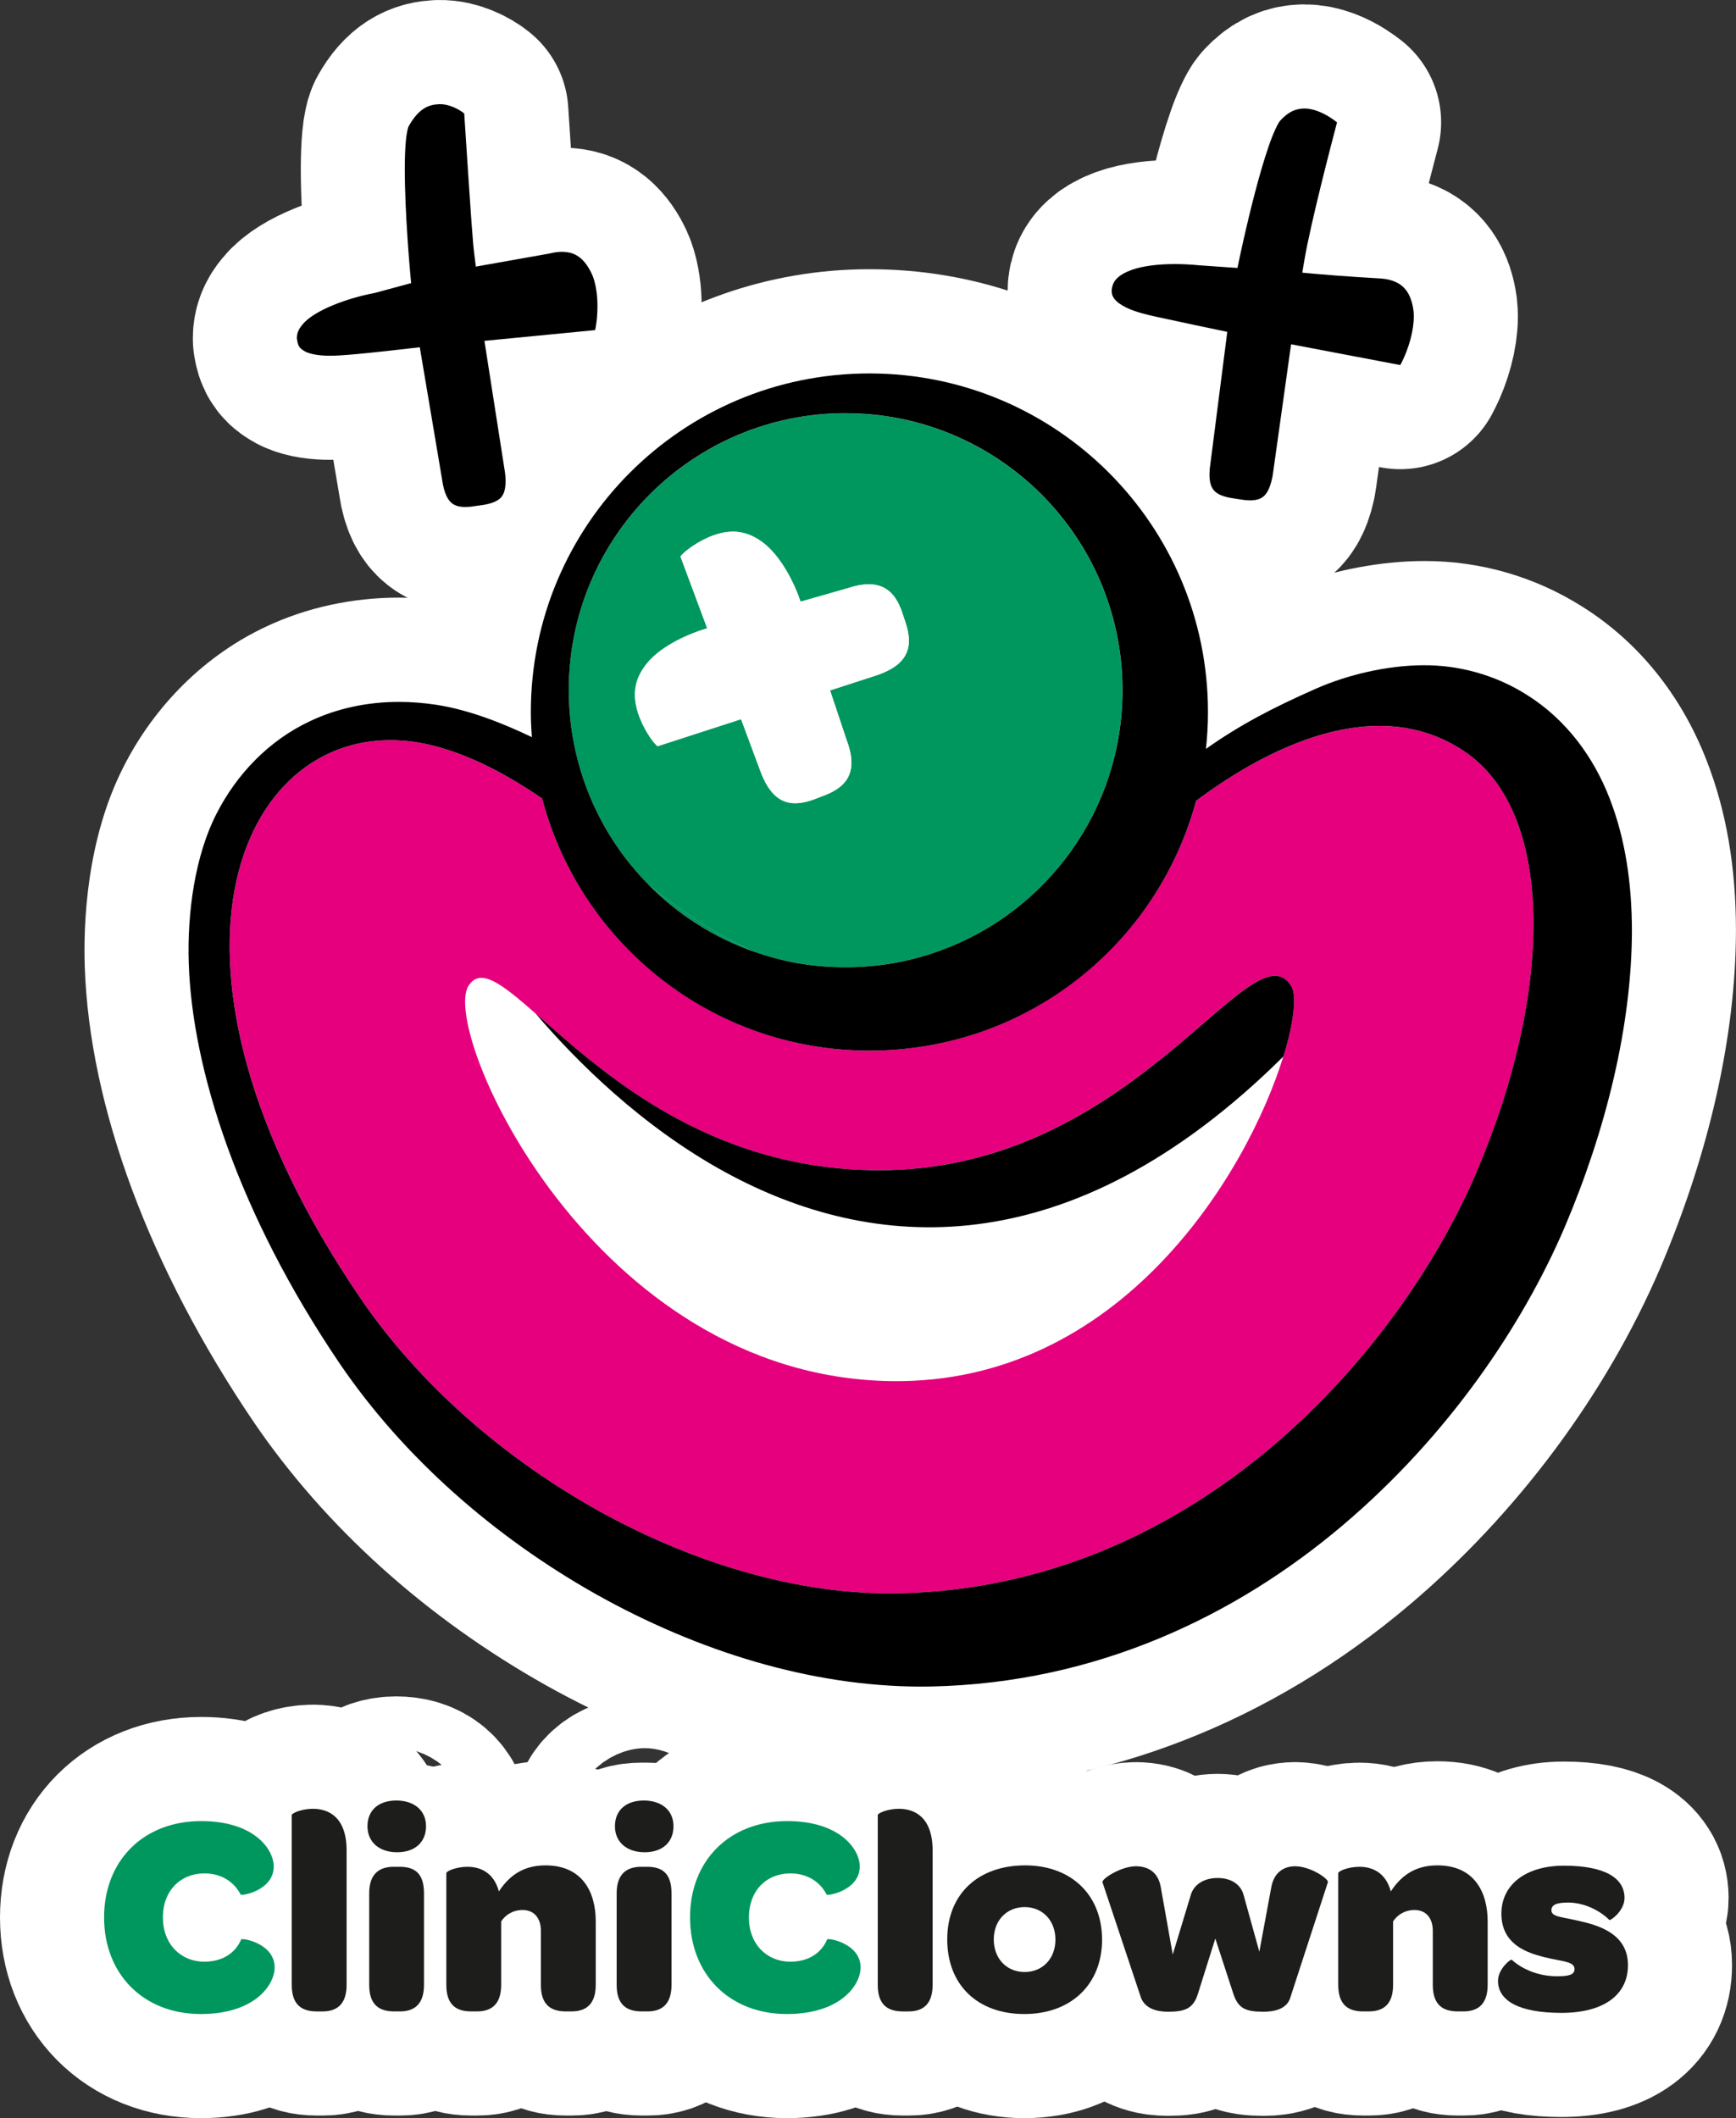 <?xml version="1.0" encoding="UTF-8"?><svg xmlns="http://www.w3.org/2000/svg" viewBox="0 0 333.57 406.85"><rect x="0" y="0" width="333.57" height="406.85" fill="#333333" stroke="none"/><defs><style>.cls-1,.cls-2{fill:none;}.cls-3{fill:#00975f;}.cls-4{fill:#e6007e;}.cls-5{fill:#fff;}.cls-6{fill:#1d1d1b;}.cls-7,.cls-2{stroke:#fff;stroke-linejoin:round;stroke-width:40px;}.cls-8{fill-rule:evenodd;}</style></defs><g id="logo_Kopie"><g><g><path d="M298.15,376.25c-3.41-.77-9.66-2.03-9.66-8.67,0-5.6,4.72-9.22,12.02-9.22,7.85,0,11.64,2.36,11.64,6.2,0,2.47-2.69,4.39-2.91,4.23-1.98-1.98-5.05-3.35-7.9-3.35-2.04,0-3.25,.33-3.25,1.48,0,1.26,1.93,1.26,4.73,1.92,3.46,.77,9.99,2.14,9.99,8.62,0,5.76-4.72,9.17-12.79,9.17s-12.18-2.3-12.18-6.15c0-2.31,2.46-4.23,2.63-4.06,1.92,1.75,5.05,3.18,8.72,3.18,2.2,0,3.35-.27,3.35-1.37,0-1.32-1.75-1.43-4.39-1.98Z"/><path d="M285.85,369.06v12.19c0,3.78-1.92,5.1-4.66,5.1h-1.05c-2.85,0-4.83-1.2-4.83-5.1v-10.38c0-2.47-1.32-4-3.51-4-1.87,0-3.29,.93-4.12,2.19v12.19c0,3.84-1.98,5.1-4.67,5.1h-1.08c-2.81,0-4.79-1.2-4.79-5.1v-21.46c0-.39,1.92-1.22,4.07-1.22,2.41,0,5.05,1.06,6.03,4.73,1.92-2.91,4.56-5,8.95-5,7.08,0,9.66,5.11,9.66,10.76Z"/><path d="M219.2,383.61l-7.36-22.07c-.22-.6,3.51-3.07,6.42-3.07,1.98,0,4.23,.82,4.78,4.01l2.3,12.94,3.46-11.41c.61-2.14,2.69-3.29,5.16-3.29s4.45,1.15,5,3.29l3.02,10.87,2.3-12.4c.56-3.08,2.69-4.01,4.56-4.01,3.02,0,6.53,2.47,6.31,3.07l-7.19,22.07c-.66,2.41-3.35,2.8-5.16,2.8-3.35,0-4.87-.55-5.82-3.46l-3.46-10.6-3.34,10.6c-.88,2.91-2.59,3.46-5.77,3.46-1.81,0-4.39-.44-5.21-2.8Z"/><path d="M196.88,378.78c3.4,0,5.92-2.64,5.92-6.21s-2.46-6.26-5.92-6.26-5.93,2.59-5.93,6.21,2.41,6.26,5.93,6.26Zm.1-20.48c8.89,0,14.78,5.71,14.78,14.27s-5.94,14.28-14.94,14.28-14.81-5.6-14.81-14.33,5.97-14.22,14.97-14.22Z"/><path d="M168.66,348.64c0-.38,1.92-1.21,4.06-1.21,3.02,0,6.48,1.6,6.48,8.02v25.8c0,3.78-1.92,5.1-4.61,5.1h-1.1c-2.85,0-4.83-1.2-4.83-5.1v-32.61Z"/><path d="M165.36,377.9c0,3.46-3.95,8.95-14.16,8.95-11.09,0-18.61-7.69-18.61-18.56s7.52-18.5,18.67-18.5c10.04,0,13.94,5.33,13.94,8.73,0,4.56-6.15,5.71-6.37,5.38-1.32-2.57-3.84-4.06-6.97-4.06-4.56,0-7.96,3.29-7.96,8.45s3.46,8.51,7.96,8.51c3.41,0,5.93-1.59,7.08-4.28,.22-.33,6.42,.77,6.42,5.38Z"/><path d="M129.03,363.68v17.57c0,3.78-1.92,5.1-4.61,5.1h-1.1c-2.85,0-4.83-1.2-4.83-5.1v-17.57c0-3.84,2.03-5.11,4.72-5.11h1.1c2.85,0,4.72,1.16,4.72,5.11Z"/><path d="M129.41,350.78c0,3.07-2.14,5-5.54,5s-5.71-1.93-5.71-5,2.14-4.94,5.54-4.94,5.71,1.87,5.71,4.94Z"/><path d="M114.47,369.06v12.19c0,3.78-1.92,5.1-4.66,5.1h-1.05c-2.85,0-4.83-1.2-4.83-5.1v-10.38c0-2.47-1.32-4-3.51-4-1.87,0-3.29,.93-4.12,2.19v12.19c0,3.84-1.98,5.1-4.66,5.1h-1.1c-2.8,0-4.78-1.2-4.78-5.1v-21.46c0-.39,1.93-1.22,4.06-1.22,2.42,0,5.05,1.06,6.04,4.73,1.92-2.91,4.56-5,8.95-5,7.08,0,9.66,5.11,9.66,10.76Z"/><path d="M81.47,363.68v17.57c0,3.78-1.92,5.1-4.61,5.1h-1.09c-2.86,0-4.83-1.2-4.83-5.1v-17.57c0-3.84,2.02-5.11,4.71-5.11h1.1c2.86,0,4.72,1.16,4.72,5.11Z"/><path d="M81.86,350.78c0,3.07-2.14,5-5.55,5s-5.7-1.93-5.7-5,2.14-4.94,5.54-4.94,5.71,1.87,5.71,4.94Z"/><path d="M66.6,355.45v25.8c0,3.78-1.92,5.1-4.61,5.1h-1.1c-2.85,0-4.83-1.2-4.83-5.1v-32.61c0-.38,1.92-1.21,4.07-1.21,3.01,0,6.47,1.6,6.47,8.02Z"/><path d="M52.77,377.9c0,3.46-3.95,8.95-14.17,8.95-11.08,0-18.6-7.69-18.6-18.56s7.52-18.5,18.66-18.5c10.05,0,13.94,5.33,13.94,8.73,0,4.56-6.14,5.71-6.36,5.38-1.33-2.57-3.85-4.06-6.98-4.06-4.55,0-7.96,3.29-7.96,8.45s3.46,8.51,7.96,8.51c3.41,0,5.93-1.59,7.08-4.28,.22-.33,6.43,.77,6.43,5.38Z"/></g><g><path class="cls-2" d="M46.34,372.52c-1.15,2.69-3.67,4.28-7.08,4.28-4.5,0-7.96-3.4-7.96-8.51s3.41-8.45,7.96-8.45c3.13,0,5.65,1.49,6.98,4.06,.22,.33,6.36-.82,6.36-5.38,0-3.4-3.89-8.73-13.94-8.73-11.14,0-18.66,7.74-18.66,18.5s7.52,18.56,18.6,18.56c10.22,0,14.17-5.49,14.17-8.95,0-4.61-6.21-5.71-6.43-5.38Z"/><path class="cls-2" d="M60.13,347.43c-2.15,0-4.07,.83-4.07,1.21v32.61c0,3.9,1.98,5.1,4.83,5.1h1.1c2.69,0,4.61-1.32,4.61-5.1v-25.8c0-6.42-3.46-8.02-6.47-8.02Z"/><path class="cls-2" d="M76.15,345.84c-3.4,0-5.54,1.92-5.54,4.94s2.19,5,5.7,5,5.55-1.93,5.55-5-2.2-4.94-5.71-4.94Z"/><path class="cls-2" d="M76.75,358.57h-1.1c-2.69,0-4.71,1.27-4.71,5.11v17.57c0,3.9,1.97,5.1,4.83,5.1h1.09c2.69,0,4.61-1.32,4.61-5.1v-17.57c0-3.95-1.86-5.11-4.72-5.11Z"/><path class="cls-2" d="M104.81,358.3c-4.39,0-7.03,2.09-8.95,5-.99-3.67-3.62-4.73-6.04-4.73-2.13,0-4.06,.83-4.06,1.22v21.46c0,3.9,1.98,5.1,4.78,5.1h1.1c2.68,0,4.66-1.26,4.66-5.1v-12.19c.83-1.26,2.25-2.19,4.12-2.19,2.19,0,3.51,1.53,3.51,4v10.38c0,3.9,1.98,5.1,4.83,5.1h1.05c2.74,0,4.66-1.32,4.66-5.1v-12.19c0-5.65-2.58-10.76-9.66-10.76Z"/><path class="cls-2" d="M124.31,358.57h-1.1c-2.69,0-4.72,1.27-4.72,5.11v17.57c0,3.9,1.98,5.1,4.83,5.1h1.1c2.69,0,4.61-1.32,4.61-5.1v-17.57c0-3.95-1.87-5.11-4.72-5.11Z"/><path class="cls-2" d="M123.7,345.84c-3.4,0-5.54,1.92-5.54,4.94s2.2,5,5.71,5,5.54-1.93,5.54-5-2.19-4.94-5.71-4.94Z"/><path class="cls-2" d="M158.94,372.52c-1.15,2.69-3.67,4.28-7.08,4.28-4.5,0-7.96-3.4-7.96-8.51s3.4-8.45,7.96-8.45c3.13,0,5.65,1.49,6.97,4.06,.22,.33,6.37-.82,6.37-5.38,0-3.4-3.9-8.73-13.94-8.73-11.15,0-18.67,7.74-18.67,18.5s7.52,18.56,18.61,18.56c10.21,0,14.16-5.49,14.16-8.95,0-4.61-6.2-5.71-6.42-5.38Z"/><path class="cls-2" d="M172.72,347.43c-2.14,0-4.06,.83-4.06,1.21v32.61c0,3.9,1.98,5.1,4.83,5.1h1.1c2.69,0,4.61-1.32,4.61-5.1v-25.8c0-6.42-3.46-8.02-6.48-8.02Z"/><path class="cls-2" d="M196.98,358.3c-9,0-14.97,5.71-14.97,14.22s5.75,14.33,14.81,14.33,14.94-5.6,14.94-14.28-5.89-14.27-14.78-14.27Z"/><path class="cls-2" d="M196.88,366.31c3.46,0,5.92,2.59,5.92,6.26s-2.52,6.21-5.92,6.21-5.93-2.58-5.93-6.26,2.48-6.21,5.93-6.21Z"/><path class="cls-2" d="M248.84,358.47c-1.87,0-4,.93-4.56,4.01l-2.3,12.4-3.02-10.87c-.55-2.14-2.58-3.29-5-3.29s-4.55,1.15-5.16,3.29l-3.46,11.41-2.3-12.94c-.55-3.19-2.8-4.01-4.78-4.01-2.91,0-6.64,2.47-6.42,3.07l7.36,22.07c.82,2.36,3.4,2.8,5.21,2.8,3.18,0,4.89-.55,5.77-3.46l3.34-10.6,3.46,10.6c.95,2.91,2.47,3.46,5.82,3.46,1.81,0,4.5-.39,5.16-2.8l7.19-22.07c.22-.6-3.29-3.07-6.31-3.07Z"/><path class="cls-2" d="M276.19,358.3c-4.39,0-7.03,2.09-8.95,5-.98-3.67-3.62-4.73-6.03-4.73-2.15,0-4.07,.83-4.07,1.22v21.46c0,3.9,1.98,5.1,4.79,5.1h1.08c2.69,0,4.67-1.26,4.67-5.1v-12.19c.83-1.26,2.25-2.19,4.12-2.19,2.19,0,3.51,1.53,3.51,4v10.38c0,3.9,1.98,5.1,4.83,5.1h1.05c2.74,0,4.66-1.32,4.66-5.1v-12.19c0-5.65-2.58-10.76-9.66-10.76Z"/><path class="cls-2" d="M302.82,368.84c-2.8-.66-4.73-.66-4.73-1.92,0-1.15,1.21-1.48,3.25-1.48,2.85,0,5.92,1.37,7.9,3.35,.22,.16,2.91-1.76,2.91-4.23,0-3.84-3.79-6.2-11.64-6.2-7.3,0-12.02,3.62-12.02,9.22,0,6.64,6.25,7.9,9.66,8.67,2.64,.55,4.39,.66,4.39,1.98,0,1.1-1.15,1.37-3.35,1.37-3.67,0-6.8-1.43-8.72-3.18-.17-.17-2.63,1.75-2.63,4.06,0,3.85,3.72,6.15,12.18,6.15s12.79-3.41,12.79-9.17c0-6.48-6.53-7.85-9.99-8.62Z"/></g></g><g><path class="cls-7" d="M57.08,65.12c.17,1.47,.58,1.84,1.67,2.44,1.09,.53,2.9,.77,4.67,.76,1.22,0,2.42-.09,3.42-.17,3.81-.29,11.64-1.2,11.65-1.21l2.19-.25,4.3,25.48v.04c.41,2.79,1.22,3.92,1.87,4.44,.56,.44,1.28,.71,2.54,.72,.23,0,.49-.01,.8-.03,.13,0,.33-.03,.54-.06l1.97-.28c1.96-.27,3.07-.87,3.59-1.46,.46-.55,.86-1.29,.88-3.13,0-.32-.02-.67-.05-1.04-.03-.27-.05-.53-.09-.78l-3.93-25.13,21.27-2.06c.05-.21,.1-.43,.13-.66,.19-1.06,.32-2.44,.32-3.85,0-.27,0-.55-.01-.83-.06-2.01-.44-4.07-1.04-5.38-.61-1.32-1.36-2.42-2.25-3.15-.9-.72-1.91-1.16-3.53-1.17-.09,0-.16,0-.24,0-.61,.02-1.31,.12-2.11,.32l-.1,.02-14.09,2.5-.3-2.43c-.28-2.23-.53-5.47-1.93-26.98-.96-.81-2.95-1.84-4.78-1.79-1.98,.07-3.95,.74-5.91,4.28-.08,.08-.39,1.23-.52,2.71-.14,1.5-.21,3.42-.21,5.51,0,4.29,.26,9.29,.52,13.2,.26,3.91,.52,6.72,.52,6.73l.18,1.94-6.95,1.88-.08,.02c-5.17,.96-11.66,3.33-13.87,6.08-.75,.9-1.05,1.66-1.06,2.53,0,.08,0,.16,0,.22h0Z"/><path class="cls-7" d="M216.23,58.99c1.79,.91,4.22,1.48,5.97,1.86,3.79,.84,11.51,2.45,11.52,2.45l2.1,.44-3.25,25.39v.02c-.12,.77-.17,1.44-.17,2.01,0,1.48,.32,2.27,.66,2.78,.48,.69,1.28,1.24,3,1.62,.14,.03,.33,.07,.54,.1l1.97,.31c.61,.1,1.15,.14,1.63,.14,1.05,0,1.75-.21,2.23-.5,.69-.44,1.45-1.22,2.01-3.75,.06-.27,.11-.52,.14-.77l3.5-24.96,20.98,3.99c.11-.19,.22-.4,.32-.61,.58-1.14,1.21-2.74,1.65-4.39,.4-1.48,.63-3.03,.63-4.33,0-.41-.02-.8-.06-1.13-.2-1.48-.62-2.78-1.29-3.74-.69-.96-1.57-1.68-3.22-2.14-.6-.16-1.29-.27-2.15-.31-.01,0-7.48-.43-12.21-.87l-2.5-.23,.42-2.48c1.19-6.96,5.04-21.76,6.26-26.39-.38-.3-.86-.65-1.4-.99-1.41-.9-3.23-1.68-4.89-1.67-1.48,.03-2.9,.46-4.59,2.29-.37,.32-1.43,2.48-2.3,5.1-.92,2.66-1.85,5.93-2.67,9.08-1.65,6.32-2.86,12.16-2.87,12.18l-.41,1.98-7.2-.5h-.02c-1.52-.15-3.17-.25-4.82-.25-3.06,0-6.15,.34-8.37,1.15-2.27,.84-3.34,1.87-3.66,3.22h0c-.07,.32-.1,.59-.1,.82,.01,.67,.18,1.07,.59,1.59,.41,.5,1.11,1.02,2,1.46Z"/><g><path d="M309.28,153.32c-3.04-7.84-8.26-15.08-15.85-19.84-6.24-3.97-13.27-5.75-19.84-5.72-7.12,.01-14.76,1.87-20.69,4.48-8.55,3.77-14.82,7.09-21.18,11.59,.25-2.32,.39-4.68,.39-7.07,0-35.93-29.12-65.05-65.06-65.05s-65.05,29.12-65.05,65.05c0,1.62,.08,3.22,.2,4.81-5.82-2.79-12.2-5.26-18.34-6.21-2.43-.37-4.84-.56-7.23-.56-5.96,0-11.78,1.21-17.01,3.68-7.88,3.67-14.14,10.13-18.09,17.94-3.98,7.83-5.6,18.65-5.26,28.65,.68,20.22,9.4,47.92,29.05,76.89,12.31,18.06,29.77,33.3,49.28,44.28,19.53,10.93,41.17,17.66,62.31,17.7,.67,0,1.33,0,1.99-.02,31.93-.65,58.73-13.73,79.03-30.9,20.36-17.22,34.61-38.44,42.67-57.2,7.99-18.76,12.93-38.79,12.97-57.03-.01-8.96-1.21-17.56-4.28-25.44Z"/><path class="cls-5" d="M176.92,343.91c-23.57-.04-48.48-7.04-72.08-20.24-22.97-12.92-42.33-30.36-56.04-50.46-20.07-29.58-31.61-60.64-32.51-87.48-.28-8.33,.31-24.4,7.42-38.39,6.04-11.95,15.8-21.56,27.46-27,7.68-3.62,16.49-5.55,25.42-5.55h.06c2.65,0,5.37,.17,8.1,.5,9.54-36.54,42.82-63.58,82.31-63.58s71.02,25.64,81.51,60.71c7.99-2.97,16.89-4.65,24.99-4.66,.09,0,.18,0,.26,0,10.71,0,21.2,3.04,30.29,8.81,10.69,6.72,18.92,16.91,23.8,29.47h0c3.79,9.71,5.64,20.4,5.65,32.69-.04,20.2-5.08,42.61-14.57,64.89-10.41,24.23-27.5,47.16-48.15,64.63-26.76,22.63-58.41,34.95-91.54,35.62-.78,.02-1.58,.02-2.39,.02Z"/></g></g></g><g id="logo"><g><g><path class="cls-6" d="M312.81,377.46c0,5.76-4.71,9.17-12.79,9.17s-12.18-2.3-12.18-6.15c0-2.31,2.46-4.23,2.63-4.06,1.92,1.75,5.05,3.18,8.72,3.18,2.2,0,3.35-.27,3.35-1.37,0-1.32-1.75-1.43-4.39-1.98-3.41-.77-9.66-2.03-9.66-8.67,0-5.6,4.72-9.22,12.02-9.22,7.85,0,11.64,2.36,11.64,6.2,0,2.47-2.69,4.39-2.91,4.23-1.98-1.98-5.05-3.35-7.9-3.35-2.04,0-3.24,.33-3.24,1.48,0,1.26,1.92,1.26,4.72,1.92,3.46,.77,9.99,2.14,9.99,8.62Z"/><path class="cls-6" d="M285.85,369.06v12.19c0,3.78-1.92,5.1-4.66,5.1h-1.05c-2.85,0-4.83-1.2-4.83-5.1v-10.38c0-2.47-1.32-4-3.51-4-1.87,0-3.29,.93-4.12,2.19v12.19c0,3.84-1.98,5.1-4.67,5.1h-1.08c-2.81,0-4.79-1.2-4.79-5.1v-21.46c0-.39,1.92-1.22,4.07-1.22,2.41,0,5.05,1.06,6.03,4.73,1.92-2.91,4.56-5,8.95-5,7.08,0,9.66,5.11,9.66,10.76Z"/><path class="cls-6" d="M248.84,358.47c3.02,0,6.53,2.47,6.31,3.07l-7.19,22.07c-.66,2.41-3.35,2.8-5.16,2.8-3.35,0-4.87-.55-5.82-3.46l-3.46-10.6-3.34,10.6c-.88,2.91-2.58,3.46-5.77,3.46-1.81,0-4.39-.44-5.21-2.8l-7.36-22.07c-.22-.6,3.51-3.07,6.42-3.07,1.98,0,4.23,.82,4.78,4.01l2.3,12.94,3.46-11.41c.61-2.14,2.69-3.29,5.16-3.29s4.45,1.15,5,3.29l3.02,10.87,2.3-12.4c.56-3.08,2.69-4.01,4.56-4.01Z"/><path class="cls-6" d="M196.98,358.3c8.89,0,14.78,5.71,14.78,14.27s-5.94,14.28-14.94,14.28-14.81-5.6-14.81-14.33,5.97-14.22,14.97-14.22Zm5.82,14.27c0-3.67-2.46-6.26-5.92-6.26s-5.93,2.59-5.93,6.21,2.41,6.26,5.93,6.26,5.92-2.64,5.92-6.21Z"/><path class="cls-6" d="M179.2,355.45v25.8c0,3.78-1.92,5.1-4.6,5.1h-1.11c-2.85,0-4.83-1.2-4.83-5.1v-32.61c0-.38,1.92-1.21,4.06-1.21,3.02,0,6.48,1.6,6.48,8.02Z"/><path class="cls-3" d="M165.36,377.9c0,3.46-3.95,8.95-14.16,8.95-11.09,0-18.61-7.69-18.61-18.56s7.52-18.5,18.67-18.5c10.04,0,13.94,5.33,13.94,8.73,0,4.56-6.15,5.71-6.37,5.38-1.32-2.57-3.84-4.06-6.97-4.06-4.56,0-7.96,3.29-7.96,8.45s3.46,8.51,7.96,8.51c3.41,0,5.93-1.59,7.08-4.28,.22-.33,6.42,.77,6.42,5.38Z"/><path class="cls-6" d="M129.03,363.68v17.57c0,3.78-1.92,5.1-4.61,5.1h-1.1c-2.85,0-4.83-1.2-4.83-5.1v-17.57c0-3.84,2.03-5.11,4.72-5.11h1.1c2.85,0,4.72,1.16,4.72,5.11Z"/><path class="cls-6" d="M129.41,350.78c0,3.07-2.14,5-5.54,5s-5.71-1.93-5.71-5,2.14-4.94,5.54-4.94,5.71,1.87,5.71,4.94Z"/><path class="cls-6" d="M114.47,369.06v12.19c0,3.78-1.92,5.1-4.66,5.1h-1.05c-2.85,0-4.83-1.2-4.83-5.1v-10.38c0-2.47-1.32-4-3.51-4-1.87,0-3.29,.93-4.12,2.19v12.19c0,3.84-1.98,5.1-4.66,5.1h-1.1c-2.8,0-4.78-1.2-4.78-5.1v-21.46c0-.39,1.93-1.22,4.06-1.22,2.42,0,5.05,1.06,6.04,4.73,1.92-2.91,4.56-5,8.95-5,7.08,0,9.66,5.11,9.66,10.76Z"/><path class="cls-6" d="M81.47,363.68v17.57c0,3.78-1.92,5.1-4.61,5.1h-1.09c-2.86,0-4.83-1.2-4.83-5.1v-17.57c0-3.84,2.02-5.11,4.71-5.11h1.1c2.86,0,4.72,1.16,4.72,5.11Z"/><path class="cls-6" d="M81.86,350.78c0,3.07-2.14,5-5.55,5s-5.7-1.93-5.7-5,2.14-4.94,5.54-4.94,5.71,1.87,5.71,4.94Z"/><path class="cls-6" d="M66.6,355.45v25.8c0,3.78-1.92,5.1-4.61,5.1h-1.1c-2.85,0-4.83-1.2-4.83-5.1v-32.61c0-.38,1.92-1.21,4.07-1.21,3.01,0,6.47,1.6,6.47,8.02Z"/><path class="cls-3" d="M52.77,377.9c0,3.46-3.95,8.95-14.17,8.95-11.08,0-18.6-7.69-18.6-18.56s7.52-18.5,18.66-18.5c10.05,0,13.94,5.33,13.94,8.73,0,4.56-6.14,5.71-6.36,5.38-1.33-2.57-3.85-4.06-6.98-4.06-4.55,0-7.96,3.29-7.96,8.45s3.46,8.51,7.96,8.51c3.41,0,5.93-1.59,7.08-4.28,.22-.33,6.43,.77,6.43,5.38Z"/></g><g><path class="cls-1" d="M139.49,225.22c-16.26-8.85-28.92-21.58-36.6-30.58-6.5-5.7-10.58-8.9-12.86-5.29-5.46,8.65,23.82,74.97,81.05,75.92,44.28,.74,68.66-40.05,75.52-62.36-41.53,41.17-79.5,37.32-107.11,22.31Z"/><path class="cls-4" d="M281.41,144.34c-16.92-11.38-37.82-.75-51.57,9.47-7.5,27.65-32.75,48-62.78,48s-55.56-20.56-62.9-48.44c-8.2-5.63-17.75-10.49-26.96-11.13-31.32-2.2-51.65,42.86-7.98,107.06,22.49,33.07,65.99,57.53,103.5,56.74,57.51-1.19,96.39-46.76,110.99-80.88,14.83-34.67,15.1-69.12-2.29-80.82Zm-112.67,80.44c49.27,.13,71.89-47.53,79.35-35.36,1.05,1.72,.58,6.77-1.5,13.5-6.86,22.31-31.24,63.1-75.52,62.36-57.24-.95-86.52-67.27-81.05-75.92,2.28-3.62,6.36-.42,12.86,5.29,12.14,10.65,32.72,30.04,65.85,30.13Z"/><path class="cls-3" d="M162.48,79.37c-29.39,0-53.21,23.82-53.21,53.21,0,4.71,.62,9.27,1.77,13.62,2.39,9.05,7.1,17.14,13.45,23.63,5.89,4.79,12.55,9.5,20.57,13.04,5.46,1.89,11.31,2.93,17.41,2.93s12.43-1.11,18.07-3.15c20.5-7.4,35.14-27.02,35.14-50.06,0-29.39-23.82-53.21-53.21-53.21Zm-37.98,47.85c2.26-2.61,5.79-4.45,8.6-5.56,1.09-.43,2.04-.75,2.8-.97l-5.14-13.8c.24-.28,.77-.86,1.49-1.38,.99-.77,2.34-1.6,3.82-2.26,.09-.04,.18-.08,.26-.11,4.53-1.89,7.72-.9,10.45,1.22,2.7,2.15,4.7,5.59,5.93,8.35,.5,1.12,.87,2.12,1.13,2.87l8.97-2.56c3.13-1.05,5.29-.94,6.82-.24,1.53,.7,2.64,2.08,3.44,4.09,.09,.23,.17,.46,.26,.7l.66,1.98c.76,2.26,.89,4.18,.26,5.73-.62,1.54-2,2.95-4.87,4.1-.3,.12-.61,.23-.93,.34l-8.95,2.9,3.14,9.41c1.18,3.09,1.17,5.24,.54,6.8-.63,1.56-1.96,2.72-3.93,3.61-.22,.1-.45,.19-.69,.29l-1.95,.75c-2.22,.85-4.14,1.06-5.71,.51-1.57-.55-3.03-1.87-4.31-4.69-.13-.3-.26-.6-.37-.91l-3.81-10.24-16.06,5.2c-.28-.25-.82-.81-1.31-1.54-.72-1.03-1.5-2.4-2.09-3.91-.04-.1-.07-.18-.11-.27-1.7-4.61-.57-7.75,1.67-10.39Z"/><path class="cls-3" d="M145.07,182.86c-8.02-3.54-14.68-8.25-20.57-13.04,5.7,5.81,12.72,10.32,20.57,13.04Z"/><path class="cls-5" d="M146.2,148.37c.12,.31,.24,.62,.37,.91,1.28,2.82,2.74,4.14,4.31,4.69,1.57,.55,3.49,.34,5.71-.51l1.95-.75c.24-.09,.47-.19,.69-.29,1.97-.89,3.3-2.05,3.93-3.61,.63-1.56,.65-3.72-.54-6.8l-3.14-9.41,8.95-2.9c.32-.11,.63-.22,.93-.34,2.87-1.15,4.25-2.55,4.87-4.1,.62-1.55,.5-3.47-.26-5.73l-.66-1.98c-.08-.24-.16-.47-.26-.7-.8-2.01-1.91-3.39-3.44-4.09-1.53-.7-3.69-.81-6.82,.24l-8.97,2.56c-.26-.75-.63-1.75-1.13-2.87-1.23-2.76-3.23-6.21-5.93-8.35-2.73-2.12-5.92-3.12-10.45-1.22-.08,.03-.17,.07-.26,.11-1.48,.66-2.82,1.5-3.82,2.26-.71,.52-1.25,1.09-1.49,1.38l5.14,13.8c-.75,.23-1.71,.54-2.8,.97-2.81,1.11-6.34,2.95-8.6,5.56-2.24,2.63-3.37,5.78-1.67,10.39,.03,.09,.07,.17,.11,.27,.59,1.51,1.37,2.89,2.09,3.91,.49,.74,1.04,1.3,1.31,1.54l16.06-5.2,3.81,10.24Z"/></g><path class="cls-8" d="M216.23,58.99c1.79,.91,4.22,1.48,5.97,1.86,3.79,.84,11.51,2.45,11.52,2.45l2.1,.44-3.25,25.39v.02c-.12,.77-.17,1.44-.17,2.01,0,1.48,.32,2.27,.66,2.78,.48,.69,1.28,1.24,3,1.62,.14,.03,.33,.07,.54,.1l1.97,.31c.61,.1,1.15,.14,1.63,.14,1.05,0,1.75-.21,2.23-.5,.69-.44,1.45-1.22,2.01-3.75,.06-.27,.11-.52,.14-.77l3.5-24.96,20.98,3.99c.11-.19,.22-.4,.32-.61,.58-1.14,1.21-2.74,1.65-4.39,.4-1.48,.63-3.03,.63-4.33,0-.41-.02-.8-.06-1.13-.2-1.48-.62-2.78-1.29-3.74-.69-.96-1.57-1.68-3.22-2.14-.6-.16-1.29-.27-2.15-.31-.01,0-7.48-.43-12.21-.87l-2.5-.23,.42-2.48c1.19-6.96,5.04-21.76,6.26-26.39-.38-.3-.86-.65-1.4-.99-1.41-.9-3.23-1.68-4.89-1.67-1.48,.03-2.9,.46-4.59,2.29-.37,.32-1.43,2.48-2.3,5.1-.92,2.66-1.85,5.93-2.67,9.08-1.65,6.32-2.86,12.16-2.87,12.18l-.41,1.98-7.2-.5h-.02c-1.52-.15-3.17-.25-4.82-.25-3.06,0-6.15,.34-8.37,1.15-2.27,.84-3.34,1.87-3.66,3.22h0c-.07,.32-.1,.59-.1,.82,.01,.67,.18,1.07,.59,1.59,.41,.5,1.11,1.02,2,1.46Zm-159.16,6.14c.17,1.47,.58,1.84,1.66,2.44,1.09,.53,2.9,.77,4.67,.76,1.22,0,2.42-.09,3.42-.17,3.81-.29,11.64-1.2,11.65-1.21l2.19-.25,4.3,25.48v.04c.41,2.79,1.22,3.92,1.87,4.44,.56,.44,1.28,.71,2.54,.72,.23,0,.49-.01,.8-.03,.13,0,.33-.03,.54-.06l1.97-.28c1.96-.27,3.07-.87,3.59-1.46,.46-.55,.86-1.29,.88-3.13,0-.32-.02-.67-.05-1.04-.03-.27-.05-.53-.09-.78l-3.93-25.13,21.27-2.06c.05-.21,.1-.43,.13-.66,.19-1.06,.32-2.44,.32-3.85,0-.27,0-.55-.01-.83-.06-2.01-.44-4.07-1.04-5.38-.61-1.32-1.36-2.42-2.25-3.15-.9-.72-1.91-1.16-3.53-1.17-.09,0-.16,0-.24,0-.61,.02-1.31,.12-2.11,.32l-.1,.02-14.09,2.5-.3-2.43c-.28-2.23-.53-5.47-1.93-26.98-.96-.81-2.95-1.84-4.78-1.79-1.98,.07-3.95,.74-5.91,4.28-.08,.08-.39,1.23-.52,2.71-.14,1.5-.21,3.42-.21,5.51,0,4.29,.26,9.29,.52,13.2,.26,3.91,.52,6.72,.52,6.73l.18,1.94-6.95,1.88-.08,.02c-5.17,.96-11.66,3.33-13.87,6.08-.75,.9-1.05,1.66-1.06,2.53,0,.08,0,.16,0,.22h0Zm252.21,88.21c-3.04-7.84-8.26-15.08-15.85-19.84-6.24-3.97-13.27-5.75-19.84-5.72-7.12,.01-14.76,1.87-20.69,4.48-8.55,3.77-14.82,7.09-21.18,11.59,.25-2.32,.39-4.68,.39-7.07,0-35.93-29.12-65.05-65.06-65.05s-65.05,29.12-65.05,65.05c0,1.62,.08,3.22,.2,4.81-5.82-2.79-12.2-5.26-18.34-6.21-2.43-.37-4.84-.56-7.23-.56-5.96,0-11.78,1.21-17.01,3.68-7.87,3.67-14.14,10.13-18.09,17.94-3.98,7.83-5.6,18.65-5.26,28.65,.68,20.22,9.4,47.92,29.05,76.89,12.31,18.06,29.77,33.3,49.28,44.28,19.53,10.93,41.17,17.66,62.31,17.7,.67,0,1.33,0,1.99-.02,31.93-.65,58.73-13.73,79.03-30.9,20.36-17.22,34.61-38.44,42.67-57.2,7.99-18.76,12.93-38.79,12.97-57.03-.01-8.96-1.21-17.56-4.28-25.44ZM162.48,79.37c29.39,0,53.21,23.82,53.21,53.21,0,23.05-14.65,42.67-35.14,50.06-5.64,2.04-11.72,3.15-18.07,3.15s-11.96-1.04-17.41-2.93c-7.86-2.72-14.88-7.23-20.57-13.04-6.36-6.48-11.07-14.58-13.45-23.63-1.15-4.35-1.77-8.91-1.77-13.62,0-29.39,23.82-53.21,53.21-53.21Zm121.23,145.79c-14.59,34.12-53.47,79.69-110.99,80.88-37.51,.78-81.01-23.67-103.5-56.74-43.67-64.2-23.34-109.26,7.98-107.06,9.21,.64,18.76,5.5,26.96,11.13,7.34,27.88,32.72,48.44,62.9,48.44s55.29-20.34,62.78-48c13.75-10.23,34.65-20.85,51.57-9.47,17.4,11.7,17.13,46.15,2.29,80.82Zm-114.96-.38c-33.12-.09-53.71-19.48-65.85-30.13,7.68,9,20.34,21.73,36.6,30.58,27.61,15.02,65.58,18.86,107.11-22.31,2.07-6.73,2.55-11.79,1.5-13.5-7.47-12.17-30.09,35.5-79.35,35.36Z"/></g></g></svg>